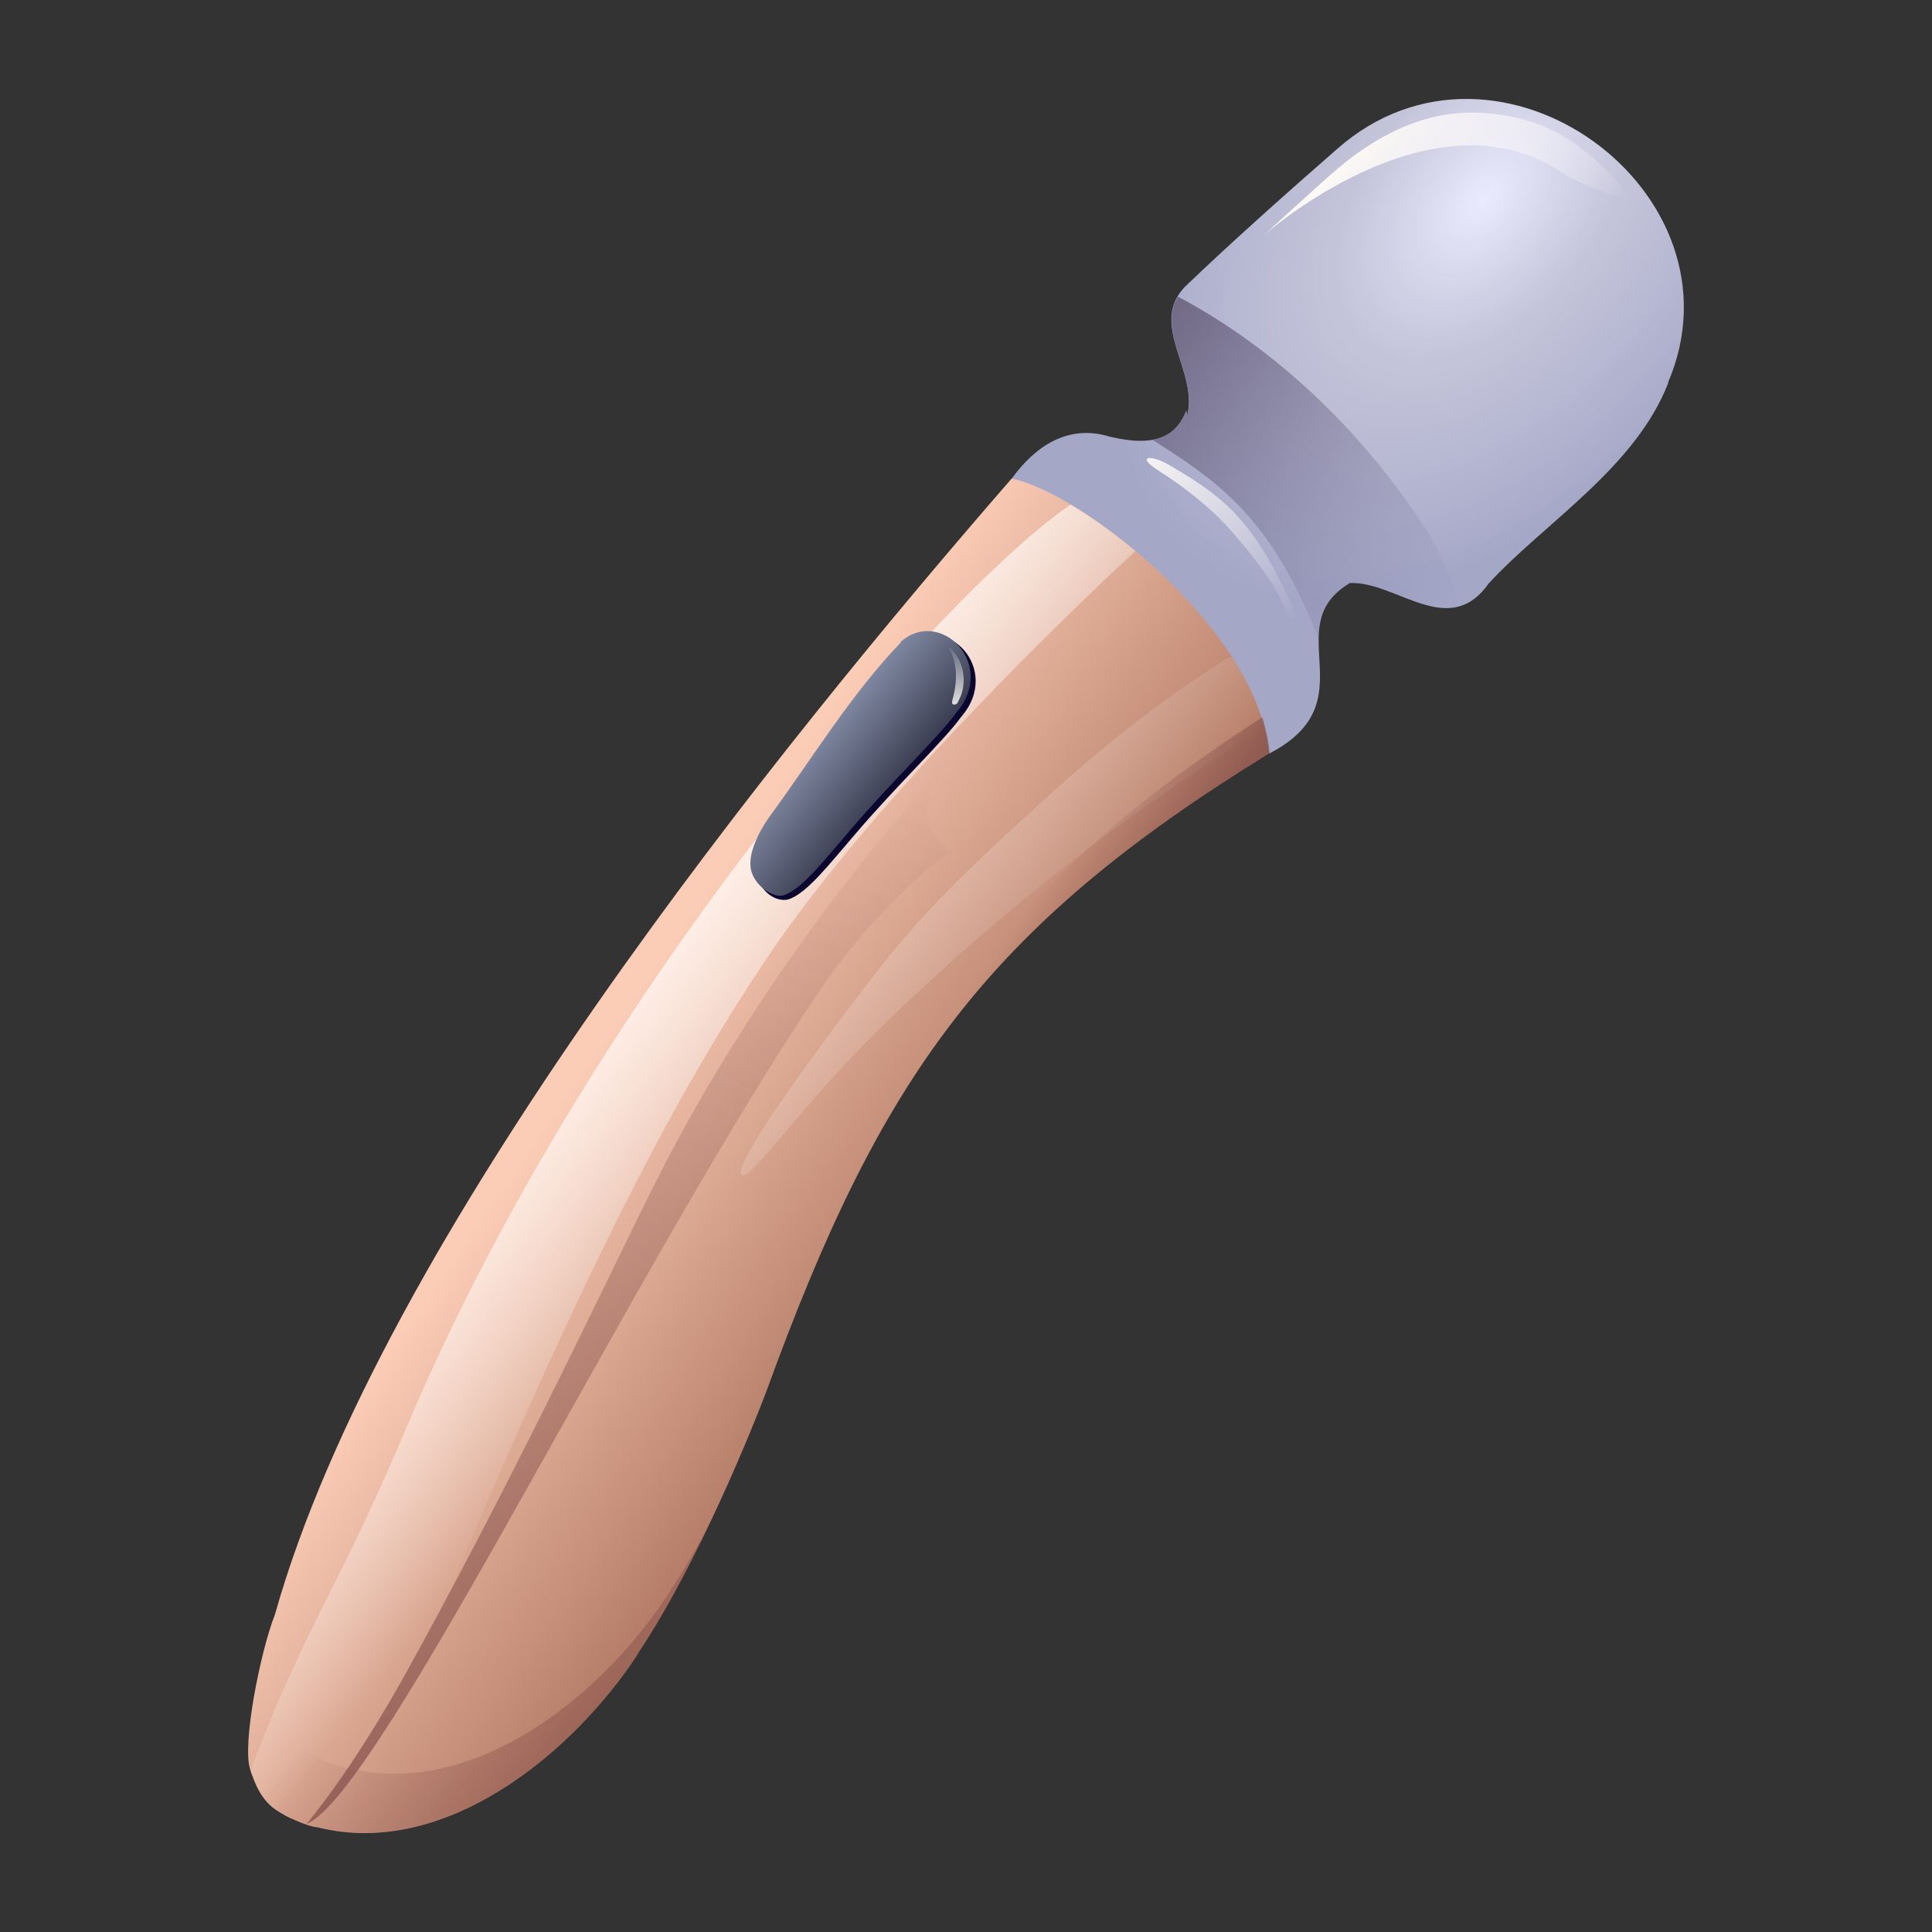 <?xml version="1.0" encoding="UTF-8"?><svg id="Layer_2" xmlns="http://www.w3.org/2000/svg" xmlns:xlink="http://www.w3.org/1999/xlink" viewBox="0 0 512 512"><rect x="0" y="0" width="512" height="512" fill="#333333" stroke="none"/><defs><style>.cls-1{fill:url(#linear-gradient-5);}.cls-2{fill:url(#linear-gradient-6);}.cls-3{fill:url(#linear-gradient-9);}.cls-4{fill:url(#linear-gradient-4);}.cls-5{fill:url(#linear-gradient-3);}.cls-6{fill:url(#linear-gradient-2);}.cls-7{fill:url(#radial-gradient);}.cls-8{fill:url(#linear-gradient);}.cls-9{fill:#0b0630;}.cls-10{fill:url(#linear-gradient-8);opacity:.2;}.cls-10,.cls-11{isolation:isolate;}.cls-11{fill:url(#linear-gradient-7);}.cls-11,.cls-12{opacity:.7;}.cls-13{fill:url(#linear-gradient-10);}.cls-14{fill:url(#linear-gradient-11);}.cls-15{opacity:.9;}.cls-16{fill:#c69f89;}</style><radialGradient id="radial-gradient" cx="278.62" cy="1207.73" fx="278.62" fy="1207.73" r="76.65" gradientTransform="translate(-1050.97 1366.64) rotate(39.5) scale(1 -1.6)" gradientUnits="userSpaceOnUse"><stop offset="0" stop-color="#ebebff"/><stop offset=".4" stop-color="#d4d4ec" stop-opacity=".9"/><stop offset="1" stop-color="#a5a7c7"/></radialGradient><linearGradient id="linear-gradient" x1="338.4" y1="1134.14" x2="241.25" y2="1125.56" gradientTransform="translate(-751.1 1002.75) rotate(39.5) scale(1 -1)" gradientUnits="userSpaceOnUse"><stop offset="0" stop-color="#b67e68"/><stop offset="1" stop-color="#fbccb6"/></linearGradient><linearGradient id="linear-gradient-2" x1="332.97" y1="1242.01" x2="304.94" y2="1239.53" gradientTransform="translate(-751.1 1002.75) rotate(39.5) scale(1 -1)" gradientUnits="userSpaceOnUse"><stop offset="0" stop-color="#804b48"/><stop offset="1" stop-color="#86504a" stop-opacity="0"/></linearGradient><linearGradient id="linear-gradient-3" x1="375.87" y1="994.84" x2="296.55" y2="993.31" gradientTransform="translate(-751.1 1002.75) rotate(39.5) scale(1 -1)" gradientUnits="userSpaceOnUse"><stop offset="0" stop-color="#804b48"/><stop offset="1" stop-color="#86504a" stop-opacity="0"/></linearGradient><linearGradient id="linear-gradient-4" x1="215.99" y1="1127.8" x2="300.65" y2="1129.33" gradientTransform="translate(-751.1 1002.75) rotate(39.5) scale(1 -1)" gradientUnits="userSpaceOnUse"><stop offset="0" stop-color="#fffbf7"/><stop offset="1" stop-color="#fff" stop-opacity="0"/></linearGradient><linearGradient id="linear-gradient-5" x1="234.1" y1="1239.84" x2="257.84" y2="1239.84" gradientTransform="translate(-751.1 1002.75) rotate(39.5) scale(1 -1)" gradientUnits="userSpaceOnUse"><stop offset="0" stop-color="#7e87a0"/><stop offset="1" stop-color="#3a3d51"/></linearGradient><linearGradient id="linear-gradient-6" x1="258.97" y1="1267.34" x2="244.1" y2="1280.78" gradientTransform="translate(-751.1 1002.75) rotate(39.5) scale(1 -1)" gradientUnits="userSpaceOnUse"><stop offset="0" stop-color="#fffbf7"/><stop offset="1" stop-color="#fff" stop-opacity="0"/></linearGradient><linearGradient id="linear-gradient-7" x1="309.81" y1="940.82" x2="266.24" y2="1255.91" gradientTransform="translate(-751.1 1002.75) rotate(39.5) scale(1 -1)" gradientUnits="userSpaceOnUse"><stop offset="0" stop-color="#804b48"/><stop offset="1" stop-color="#86504a" stop-opacity="0"/></linearGradient><linearGradient id="linear-gradient-8" x1="284.92" y1="1230.57" x2="323.05" y2="1230.57" gradientTransform="translate(-751.1 1002.75) rotate(39.5) scale(1 -1)" gradientUnits="userSpaceOnUse"><stop offset="0" stop-color="#fffbf7"/><stop offset="1" stop-color="#fff" stop-opacity="0"/></linearGradient><linearGradient id="linear-gradient-9" x1="232.61" y1="1367.85" x2="342.27" y2="1367.85" gradientTransform="translate(-751.1 1002.75) rotate(39.5) scale(1 -1)" gradientUnits="userSpaceOnUse"><stop offset="0" stop-color="#726a85"/><stop offset=".4" stop-color="#757191" stop-opacity=".6"/><stop offset="1" stop-color="#7b7ca2" stop-opacity="0"/></linearGradient><linearGradient id="linear-gradient-10" x1="239.81" y1="1452.06" x2="309.82" y2="1452.06" gradientTransform="translate(-751.1 1002.75) rotate(39.5) scale(1 -1)" gradientUnits="userSpaceOnUse"><stop offset="0" stop-color="#fffbf7"/><stop offset="1" stop-color="#fff" stop-opacity="0"/></linearGradient><linearGradient id="linear-gradient-11" x1="253.74" y1="1348.88" x2="311.51" y2="1348.88" gradientTransform="translate(-751.1 1002.75) rotate(39.5) scale(1 -1)" gradientUnits="userSpaceOnUse"><stop offset="0" stop-color="#fffbf7"/><stop offset="1" stop-color="#fff" stop-opacity="0"/></linearGradient></defs><path class="cls-7" d="M442,101.5c21.74-50.53-45.09-99.53-87.61-62.06-13.63,11.92-27.27,24.02-40.33,36.51-9.72,10.01,3.53,22.4.57,34.13-.1-.38-.19-.76-.29-1.24-3.43,9.25-12.2,8.77-20.31,6.86-10.96-3.34-19.64,2.48-25.93,11.15,18.4,8.87,36.99,22.88,47.86,40.14,1.81,1.05,2.76,3.05,4.39,4.29q.25-.13,0,0c1.24,1.81,2.48,3.53,3.72,5.34,3.34,3.91,5.91,8.39,8.2,12.87.19.19,2.19,4.96,2.96,7.15h0c.48.95,0,2.29,1.14,3.05,26.5-13.73,2-33.65,21.36-45.19,12.39-.48,26.22,15.16,36.8.1,14.87-16.11,38.8-30.6,47.57-53.1h-.1Z"/><path class="cls-16" d="M304.9,152.89c-.1-.1-.29-.29-.38-.38.29,0,.38.1.38.38Z"/><path class="cls-8" d="M168.95,438.32c16.21-24.12,30.98-61.11,34.32-70.07,29.94-82.18,57.3-122.03,132.99-168.56h0c-2.67-32.8-50.05-69.41-68.17-72.84.19-.19.29-.38.48-.57h0c-61.68,70.84-167.6,201.64-195.73,301.65-3.72,9.34-8.87,34.61-6.48,41.19,1.05,2.96,2.67,8.1,7.44,10.96,1.24.76,2.38,1.43,3.53,1.91h0c.19,0,.48.19.67.29,2.57,1.14,4.58,1.81,6.29,2,33.27,8.29,67.21-19.16,84.75-45.95h-.1Z"/><g class="cls-12"><path class="cls-6" d="M231.02,304.38c23.07-42.9,52.44-72.27,105.44-104.77h0c-.29-3.15-.95-6.29-1.91-9.53-52.82,33.94-80.46,65.5-103.54,114.31h0Z"/><path class="cls-5" d="M169.05,438.23c6.86-10.2,13.44-22.79,19.07-34.51-3.53,6.67-7.34,13.16-11.15,18.88-17.45,26.79-51.48,54.25-84.75,45.95-1.62-.19-3.72-.86-6.29-2-.19,0-.48-.19-.67-.29h0c-1.05-.57-2.29-1.14-3.53-1.91-4.77-2.86-6.39-8.1-7.44-10.96-2.38-6.58,2.86-31.84,6.48-41.19,5.05-18.02,12.68-37.09,22.12-56.63-13.06,24.98-23.55,49.38-29.94,72.27-3.72,9.34-8.87,34.61-6.48,41.19,1.05,2.96,2.67,8.1,7.44,10.96,1.24.76,2.38,1.43,3.53,1.91h0c.19,0,.48.19.67.29,2.57,1.14,4.58,1.81,6.29,2,33.27,8.29,67.21-19.16,84.75-45.95h-.1Z"/></g><path class="cls-4" d="M119.09,421.74c38.9-92.86,62.73-135.85,84.18-167.89,29.08-43.38,84.66-95.81,97.62-107.83-5.82-4.86-11.73-9.06-17.16-12.3-31.37,21.16-125.08,124.51-175.71,243.87-13.35,31.56-20.21,43-27.17,57.77-6.1,13.06-7.91,16.68-14.49,34.04,1.05,2.96,2.67,7.91,7.34,10.68,1.14.67,2.19,1.24,3.24,1.81,27.27-24.31,39.18-53.01,42.14-60.16h0Z"/><path class="cls-9" d="M240.07,171.29c-13.44,14.01-23.55,30.89-34.99,46.43-2.86,4.1-5.91,10.2-4.58,14.4,1.72,5.34,6.1,6.96,8.48,6.2,4.86-1.53,10.96-9.53,17.73-17.35,11.06-12.97,23.64-24.88,27.93-30.89,11.25-12.87-4.19-28.31-14.68-18.88h0l.1.1Z"/><path class="cls-1" d="M238.74,170.24c-13.44,14.01-23.55,30.89-34.99,46.43-2.86,4.1-5.91,10.2-4.58,14.4s6.1,6.96,8.48,6.2c4.86-1.53,10.96-9.53,17.73-17.35,11.06-12.97,23.64-24.88,27.93-30.89,11.25-12.87-4.19-28.31-14.68-18.88h0l.1.1Z"/><path class="cls-2" d="M251.32,171.38c4,2.96,5.24,9.44,2.86,14.01-.29.57-.48,1.33-1.24,1.33s-.67-.57-.57-1.14c1.43-5.05,1.43-9.82-1.05-14.21h0Z"/><path class="cls-11" d="M268.68,183.11c.57.57-49.77,46.05-89.71,120.12-12.39,22.98-35.94,75.7-70.07,137.76-16.21,29.55-27.93,42.52-27.65,42.42,19.93-8.39,87.81-150.44,137.09-222.52,14.01-20.5,35.94-38.8,33.46-33.84-.76-3.34-3.62-3.91-5.15-7.63-5.62-13.63,21.55-36.7,21.93-36.32h.1Z"/><path class="cls-10" d="M326.64,174.24c-.86,0-1.72.29-2.57.86-6.2,4.48-20.78,12.58-47.76,37.18-26.69,24.31-34.89,32.89-51.58,55.2-15.64,20.78-30.6,42.04-28.12,43.85,2.38,1.62,15.06-17.64,36.32-38.52,44.81-43.95,87.81-71.31,102.2-79.89-1.62-6.2-4.58-12.49-8.48-18.5v-.19Z"/><path class="cls-3" d="M349.43,169.28c0-5.53,1.43-10.68,8.29-14.78,9.44-.38,19.73,8.68,28.79,6.29-1.53-6.1-4.19-13.73-8.87-20.88-19.64-30.13-44.14-50.05-65.5-61.3-5.62,9.53,5.24,20.78,2.57,31.46-.1-.38-.19-.76-.29-1.24-1.81,4.86-5.15,7.05-9.06,7.72.86.48,1.72,1.05,2.57,1.62,16.68,10.68,29.46,20.59,41.57,51.2h-.1v-.1Z"/><path class="cls-13" d="M404.43,31.81c-11.54-2.86-29.27-5.62-52.15,14.78-6.1,5.43-17.45,15.83-17.45,15.83,0,0,44.43-39.56,78.84-16.87,7.05,4.67,19.35,7.82,19.35,7.82,0,0-12.68-17.54-28.6-21.45h0v-.1Z"/><g class="cls-15"><path class="cls-14" d="M309.86,123.24c-5.15-2.96-8.96-2.38-2.76,1.53s13.73,9.72,18.69,15.35c5.34,6.1,11.92,13.92,14.87,21.45,1.43,3.81,3.34,2.29,3.34,2.29-11.15-24.88-18.02-31.27-34.13-40.61h0Z"/></g></svg>